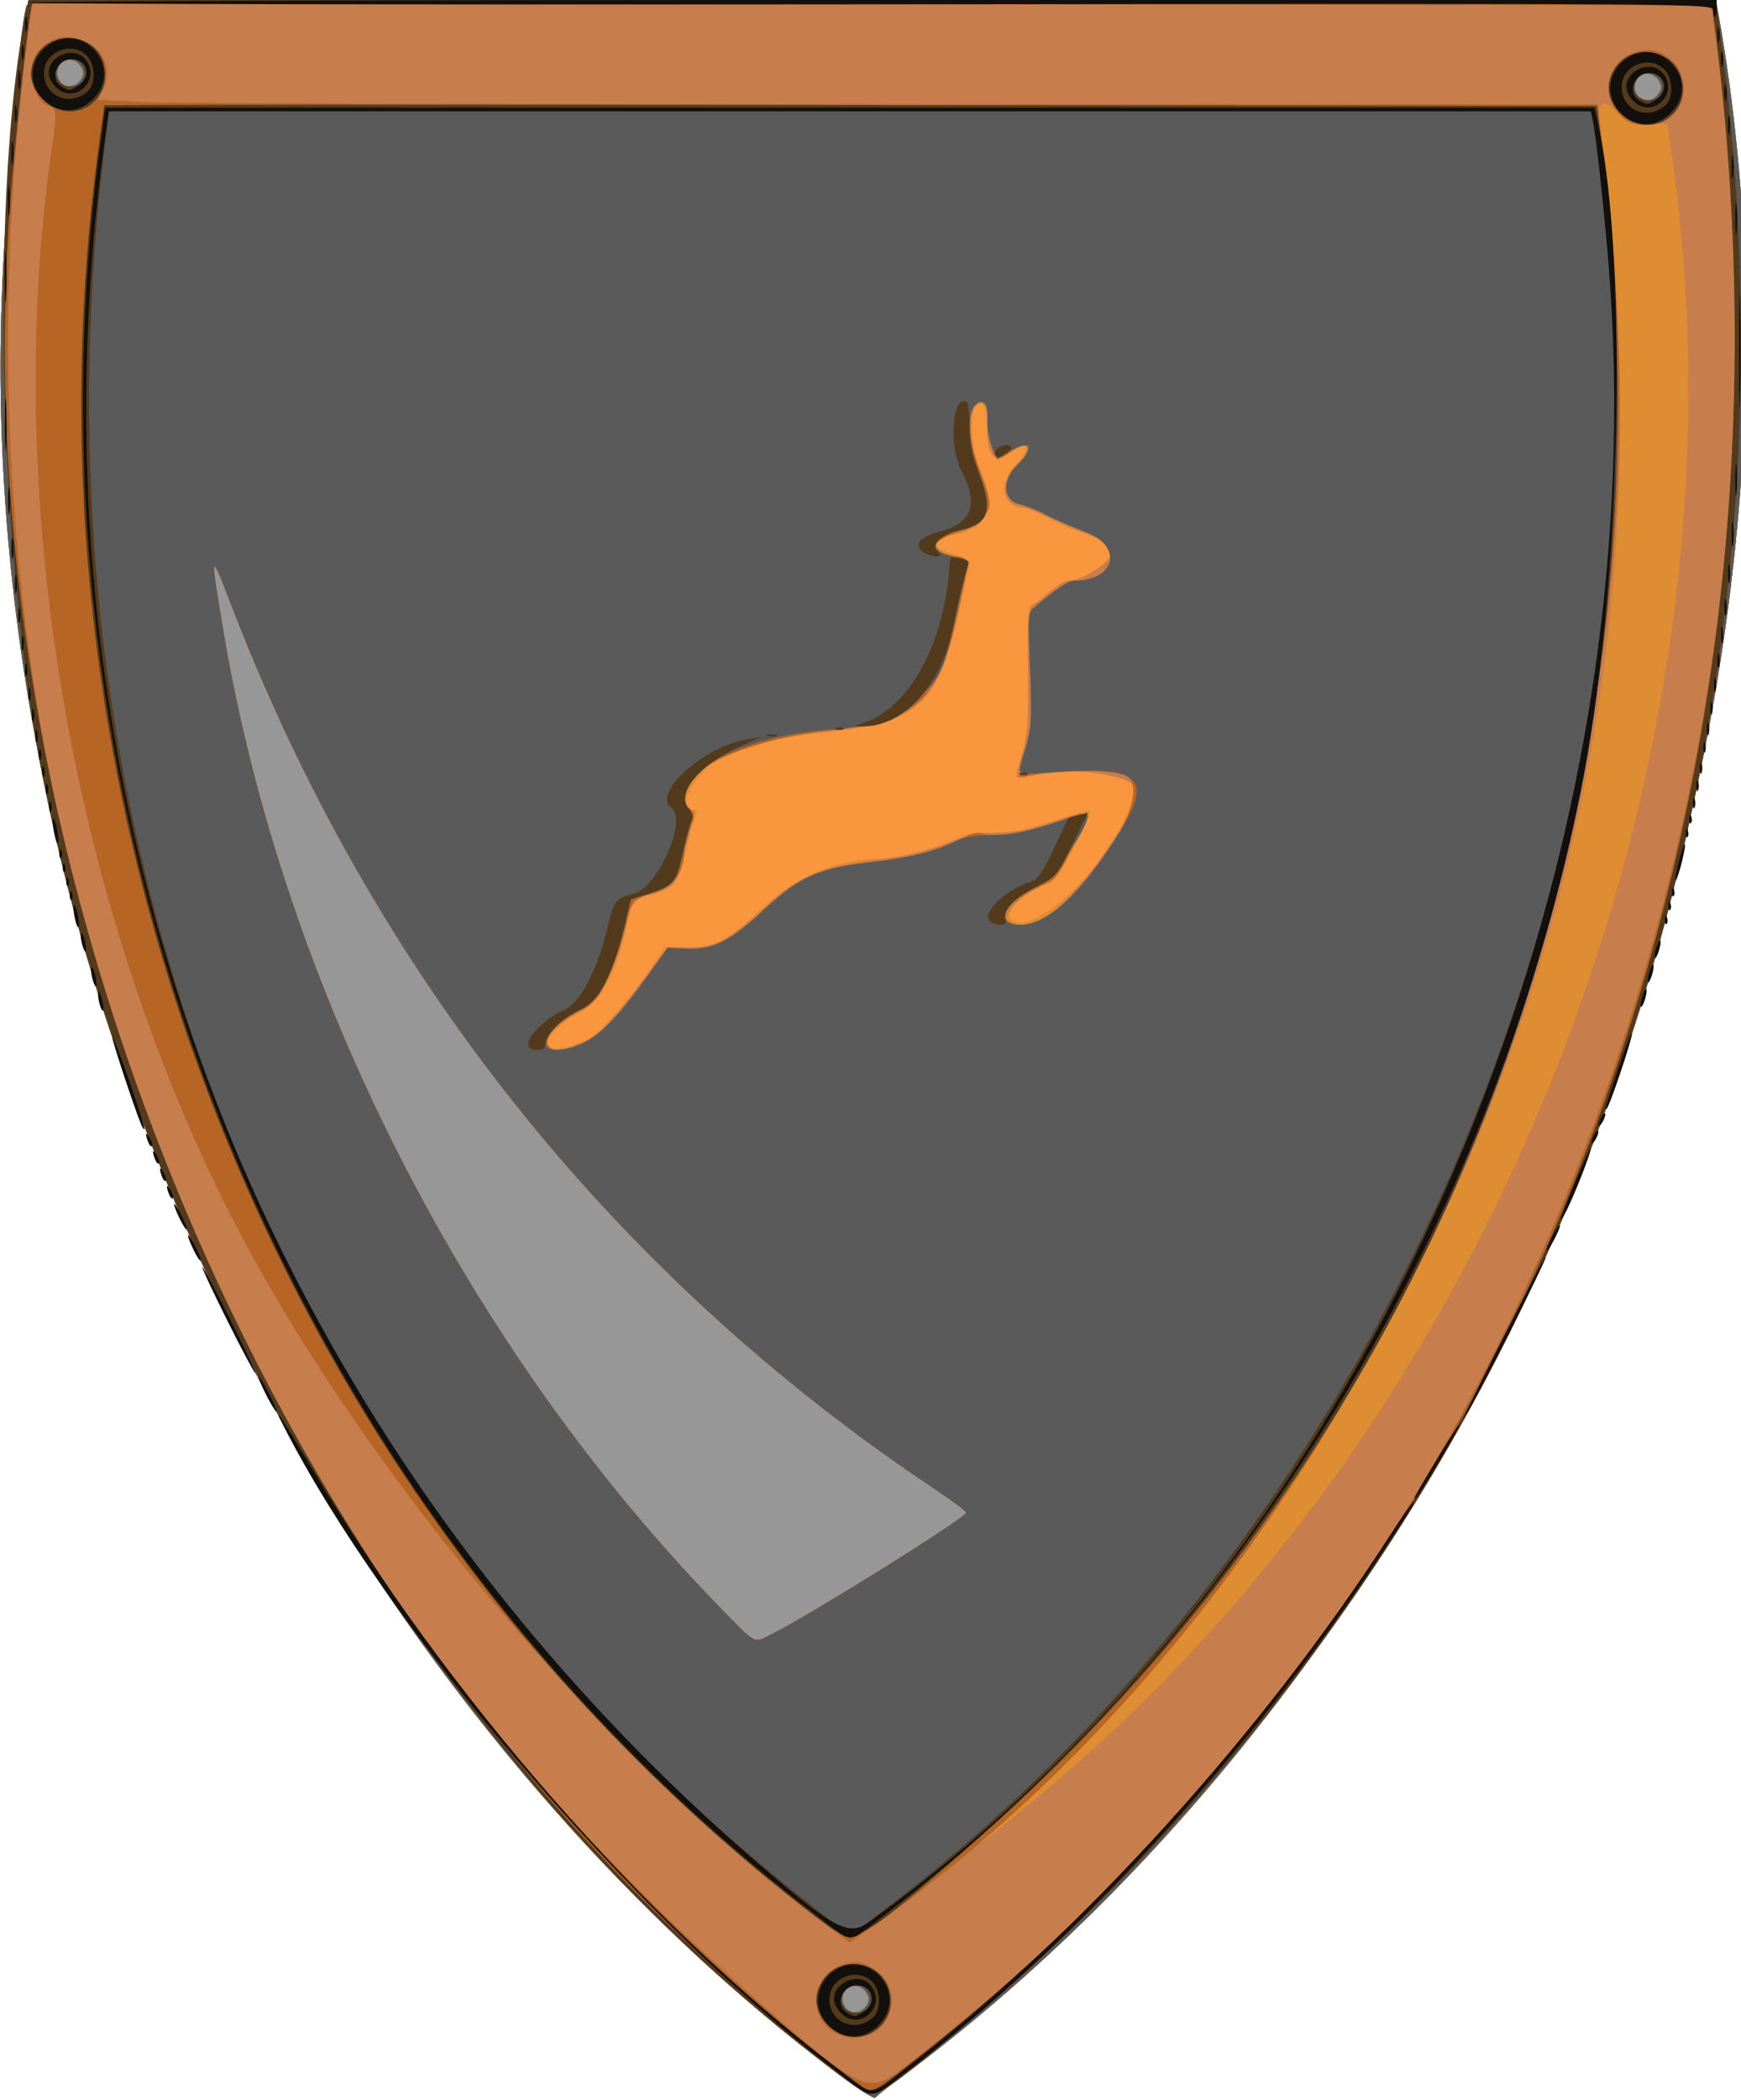 <?xml version="1.0" encoding="UTF-8"?>
<svg version="1.1" viewBox="0 0 469.69 566.25" xmlns="http://www.w3.org/2000/svg">
<path d="m226.31 559.4c-142.18-107.24-232.27-298.23-225.84-478.77 0.971-27.259 4.825-72.979 6.657-78.984 0.475-1.557 12.157-1.641 228.15-1.641h227.64l0.547 3.047c35.926 200.05-58.068 437.09-221.12 557.63-3.094 2.287-5.881 4.509-6.193 4.938-0.313 0.429-4.742-2.368-9.844-6.216z" fill="#fa963e"/>
<path d="m226.31 559.4c-142.18-107.24-232.27-298.23-225.84-478.77 0.971-27.259 4.825-72.979 6.657-78.984 0.475-1.557 12.157-1.641 228.15-1.641h227.64l0.547 3.047c35.926 200.05-58.068 437.09-221.12 557.63-3.094 2.287-5.881 4.509-6.193 4.938-0.313 0.429-4.742-2.368-9.844-6.216zm-67.672-279.21c3.455-1.737 12.969-12.64 18.084-20.724l2.591-4.095 6.205 0.024c7.789 0.03 10.25-1.248 20.042-10.405 9.469-8.856 20.461-13.423 32.304-13.423 4.34 0 16.013-3.137 20.844-5.602 2.692-1.373 4.696-1.673 8.576-1.282 4.175 0.421 6.928-0.095 15.693-2.939 5.846-1.897 10.754-3.311 10.905-3.142 0.973 1.087-8.95 19.527-10.508 19.527-5.826 0-14.201 8.749-9.93 10.373 9.944 3.781 38.473-30.746 31.32-37.905-2.421-2.423-15.812-3.294-24.88-1.617-6.764 1.25-6.447 1.671-4.205-5.587 1.62-5.248 1.833-8.249 1.611-22.751-0.234-15.3-0.113-16.786 1.441-17.656 0.933-0.523 3.098-2.181 4.811-3.685 1.713-1.504 3.788-2.734 4.612-2.734 2.95 0 8.606-2.987 10.731-5.668l2.164-2.73-3.102-1.906c-1.706-1.048-4.751-2.357-6.767-2.909-2.016-0.551-5.847-2.234-8.513-3.739-2.666-1.505-5.658-2.743-6.647-2.75-5.719-0.046-6.772-6.795-1.831-11.735 4.165-4.165 3.297-6.577-1.213-3.366-4.943 3.519-6.724 1.718-6.724-6.799 0-2.839-0.459-5.446-1.019-5.792-3.841-2.374-4.186 10.491-0.491 18.332 4.09 8.678 1.809 14.746-6.132 16.314-7.473 1.476-7.923 3.962-1.045 5.763 2.978 0.78 4.34 1.592 4.084 2.437-0.211 0.697-1.368 5.697-2.571 11.111-6.014 27.067-10.791 31.613-35.973 34.24-18.936 1.975-27.325 4.612-33.124 10.412-4.958 4.958-6.463 10.661-2.814 10.661 1.011 0 1.112 0.424 0.412 1.731-0.51 0.952-1.621 4.855-2.47 8.672-2.061 9.268-3.116 10.716-8.886 12.195-5.386 1.38-5.746 1.853-7.424 9.746-2.455 11.544-7.099 19.717-12.783 22.498-5.093 2.492-9.444 7.149-8.343 8.93 0.789 1.276 6.494 0.223 10.965-2.024z" fill="#979797"/>
<path d="m226.31 559.4c-142.18-107.24-232.27-298.23-225.84-478.77 0.971-27.259 4.825-72.979 6.657-78.984 0.475-1.557 12.157-1.641 228.15-1.641h227.64l0.547 3.047c35.926 200.05-58.068 437.09-221.12 557.63-3.094 2.287-5.881 4.509-6.193 4.938-0.313 0.429-4.742-2.368-9.844-6.216zm7.499-18.694c0.746-1.19 0.746-2.091 0-3.281-2.628-4.193-8.3-0.795-5.963 3.572 1.225 2.288 4.444 2.131 5.963-0.291zm-25.409-100.2c11.237-5.686 52.228-31.291 52.228-32.624 0-0.397-3.691-3.178-8.203-6.18-86.969-57.862-152.11-139.71-190.24-239.04-5.442-14.177-5.494-14.015-2.071 6.562 16.127 96.969 66.112 194.97 135.44 265.55 8.641 8.797 7.665 8.361 12.85 5.737zm-49.762-160.32c3.455-1.737 12.969-12.64 18.084-20.724l2.591-4.095 6.205 0.024c7.789 0.03 10.25-1.248 20.042-10.405 9.469-8.856 20.461-13.423 32.304-13.423 4.34 0 16.013-3.137 20.844-5.602 2.692-1.373 4.696-1.673 8.576-1.282 4.175 0.421 6.928-0.095 15.693-2.939 5.846-1.897 10.754-3.311 10.905-3.142 0.973 1.087-8.95 19.527-10.508 19.527-5.826 0-14.201 8.749-9.93 10.373 9.944 3.781 38.473-30.746 31.32-37.905-2.421-2.423-15.812-3.294-24.88-1.617-6.764 1.25-6.447 1.671-4.205-5.587 1.62-5.248 1.833-8.249 1.611-22.751-0.234-15.3-0.113-16.786 1.441-17.656 0.933-0.523 3.098-2.181 4.811-3.685 1.713-1.504 3.788-2.734 4.612-2.734 2.95 0 8.606-2.987 10.731-5.668l2.164-2.73-3.102-1.906c-1.706-1.048-4.751-2.357-6.767-2.909-2.016-0.551-5.847-2.234-8.513-3.739-2.666-1.505-5.658-2.743-6.647-2.75-5.719-0.046-6.772-6.795-1.831-11.735 4.165-4.165 3.297-6.577-1.213-3.366-4.943 3.519-6.724 1.718-6.724-6.799 0-2.839-0.459-5.446-1.019-5.792-3.841-2.374-4.186 10.491-0.491 18.332 4.09 8.678 1.809 14.746-6.132 16.314-7.473 1.476-7.923 3.962-1.045 5.763 2.978 0.78 4.34 1.592 4.084 2.437-0.211 0.697-1.368 5.697-2.571 11.111-6.014 27.067-10.791 31.613-35.973 34.24-18.936 1.975-27.325 4.612-33.124 10.412-4.958 4.958-6.463 10.661-2.814 10.661 1.011 0 1.112 0.424 0.412 1.731-0.51 0.952-1.621 4.855-2.47 8.672-2.061 9.268-3.116 10.716-8.886 12.195-5.386 1.38-5.746 1.853-7.424 9.746-2.455 11.544-7.099 19.717-12.783 22.498-5.093 2.492-9.444 7.149-8.343 8.93 0.789 1.276 6.494 0.223 10.965-2.024zm288.92-255.11c0.746-1.19 0.746-2.091 0-3.281-1.519-2.422-4.738-2.58-5.963-0.291-2.337 4.367 3.334 7.766 5.963 3.572zm-425.62-3.75c0.746-1.19 0.746-2.091 0-3.281-2.628-4.193-8.3-0.795-5.963 3.572 1.225 2.288 4.444 2.131 5.963-0.291z" fill="#de8d32"/>
<path d="m226.31 559.4c-142.18-107.24-232.27-298.23-225.84-478.77 0.971-27.259 4.825-72.979 6.657-78.984 0.475-1.557 12.157-1.641 228.15-1.641h227.64l0.547 3.047c35.926 200.05-58.068 437.09-221.12 557.63-3.094 2.287-5.881 4.509-6.193 4.938-0.313 0.429-4.742-2.368-9.844-6.216zm7.499-18.694c0.746-1.19 0.746-2.091 0-3.281-2.628-4.193-8.3-0.795-5.963 3.572 1.225 2.288 4.444 2.131 5.963-0.291zm22.601-37.266c0.933-1.031 1.486-1.875 1.228-1.875-0.258 0-1.232 0.844-2.166 1.875s-1.486 1.875-1.228 1.875c0.258 0 1.232-0.844 2.166-1.875zm24.375-19.561c124.95-103.79 193.47-281.79 170.21-442.16-0.523-3.609-0.96-7.019-0.97-7.577-0.012-0.651-1.804-0.867-5.001-0.601-4.584 0.38-5.215 0.18-7.897-2.501-4.716-4.716-6.262-4.017-5.478 2.476 2.611 21.608 3.329 29.069 4.345 45.125 9.864 155.91-48.201 300.32-165.52 411.64-12.901 12.242-9.877 10.363 10.312-6.407zm-72.385-43.374c11.237-5.686 52.228-31.291 52.228-32.624 0-0.397-3.691-3.178-8.203-6.18-86.969-57.862-152.11-139.71-190.24-239.04-5.442-14.177-5.494-14.015-2.071 6.562 16.127 96.969 66.112 194.97 135.44 265.55 8.641 8.797 7.665 8.361 12.85 5.737zm-50.342-159.84c3.757-1.769 7.168-5.394 15.235-16.186l6.577-8.8 5.926-0.16c7.515-0.203 10.376-1.713 20.59-10.864 9.141-8.19 14.428-10.681 26-12.25 13.032-1.767 16.918-2.63 23.275-5.173 4.597-1.839 8.208-2.57 13.367-2.705 5.078-0.133 9.445-1 15.506-3.078 10.111-3.467 10.102-3.481 4.826 7.024-3.952 7.869-4.478 8.479-9.569 11.098-11.457 5.894-10.453 13.765 1.059 8.302 8.734-4.144 26.858-29.442 25.363-35.401-1.034-4.118-23.16-6.27-30.777-2.993-1.467 0.631-1.446 0.159 0.249-5.725 1.562-5.42 1.827-9.008 1.71-23.181-0.122-14.862 0.043-16.87 1.448-17.656 0.872-0.488 2.987-2.118 4.7-3.622 1.713-1.504 3.994-2.734 5.068-2.734 4.466 0 13.388-6.904 11.943-9.242-0.281-0.455-3.157-1.795-6.39-2.979-3.234-1.184-8.2-3.296-11.036-4.693s-6.495-2.83-8.131-3.184c-4.955-1.072-5.297-6.599-0.692-11.204 4.245-4.245 3.283-6.783-1.328-3.5-4.784 3.406-6.724 1.127-6.724-7.898 0-3.956-0.323-5.112-1.429-5.112-3.947 0-3.927 9.786 0.039 19.547 3.544 8.721 1.901 12.984-5.806 15.059-8.059 2.17-8.799 5.366-1.524 6.582 4.255 0.711 4.226 0.088 0.749 16-5.23 23.936-10.768 28.706-36.475 31.414-24.705 2.602-43.094 13.1-35.772 20.422 1.253 1.253 1.151 2.425-0.929 10.622-2.708 10.675-2.507 10.394-9.023 12.598-5.719 1.934-5.744 1.968-7.734 10.674-2.148 9.396-6.851 18.445-10.548 20.292-13.737 6.865-13.495 15.184 0.254 8.709zm289.5-255.59c0.746-1.19 0.746-2.091 0-3.281-1.519-2.422-4.738-2.58-5.963-0.291-2.337 4.367 3.334 7.766 5.963 3.572zm-425.62-3.75c0.746-1.19 0.746-2.091 0-3.281-2.628-4.193-8.3-0.795-5.963 3.572 1.225 2.288 4.444 2.131 5.963-0.291z" fill="#c87d4d"/>
<path d="m226.31 559.4c-142.18-107.24-232.27-298.23-225.84-478.77 0.971-27.259 4.825-72.979 6.657-78.984 0.475-1.557 12.157-1.641 228.15-1.641h227.64l0.547 3.047c35.926 200.05-58.068 437.09-221.12 557.63-3.094 2.287-5.881 4.509-6.193 4.938-0.313 0.429-4.742-2.368-9.844-6.216zm18.509-2.649c161.3-122.92 246.24-335.89 218.01-546.61l-1.17-8.736-452.97-0.473-1.129 8.674c-26.212 201.46 44.528 395.32 191.68 525.3 34.424 30.406 34.373 30.381 45.58 21.841zm-19.712-8.681c-7.392-4.097-5.981-15.666 2.24-18.379 3.922-1.294 6.648-0.587 10.067 2.613 8.668 8.115-1.835 21.57-12.307 15.766zm8.703-7.364c0.746-1.19 0.746-2.091 0-3.281-2.628-4.193-8.3-0.795-5.963 3.572 1.225 2.288 4.444 2.131 5.963-0.291zm-12.556-22.84c-57.115-42.944-120.92-118.32-155.86-184.11-45.694-86.049-65.401-199.08-51.326-294.38 1.304-8.832 1.193-10.105-0.948-10.785-4.424-1.404-6.144-10.536-2.788-14.802 7.294-9.273 22.842-0.074 17.462 10.331l-1.44 2.784 11.904 0.607c6.547 0.334 97.592 0.609 202.32 0.611l190.42 0.004 0.651 5.391c2.611 21.608 3.329 29.069 4.345 45.125 10.84 171.34-72.551 352.58-203.96 443.27l-2.812 1.941-7.969-5.992zm-12.853-77.36c11.237-5.686 52.228-31.291 52.228-32.624 0-0.397-3.691-3.178-8.203-6.18-86.969-57.862-152.11-139.71-190.24-239.04-5.442-14.177-5.494-14.015-2.071 6.562 16.127 96.969 66.112 194.97 135.44 265.55 8.641 8.797 7.665 8.361 12.85 5.737zm-51.221-159.19c4.699-2.134 9.909-7.524 17.403-18.007l5.604-7.839 4.98 0.316c7.074 0.448 12.024-2.065 21.333-10.834 9.072-8.545 14.758-10.989 29.285-12.583 9.791-1.075 16.951-2.953 23.159-6.075 3.276-1.647 4.966-2.006 6.576-1.393 3.027 1.151 11.518-0.344 20.436-3.599 8.767-3.2 8.696-3.361 3.282 7.418-3.887 7.739-4.539 8.516-8.672 10.344-10.078 4.456-12.551 10.313-4.355 10.313 12.147 0 36.166-34.587 27.818-40.057-2.73-1.789-18.285-1.968-25.822-0.297-4.123 0.914-4.027 1.329-1.612-6.993 1.708-5.886 1.839-8.113 1.276-21.692-0.586-14.121-0.509-15.23 1.143-16.601 6.169-5.118 9.278-7.173 10.852-7.173 11.119 0 13.27-9.302 3.03-13.107-3.568-1.326-8.386-3.418-10.706-4.649-2.32-1.231-5.48-2.502-7.021-2.824-4.556-0.952-4.973-6.455-0.794-10.505 4.93-4.779 3.44-7.735-1.815-3.601-1.311 1.031-2.79 1.875-3.286 1.875-1.279 0-3.338-7.919-2.797-10.754 0.567-2.967-1.125-5.468-2.93-4.329-2.308 1.456-2.377 9.352-0.134 15.551 4.324 11.956 4.346 12.134 1.833 15.266-1.364 1.7-3.773 3.228-6.023 3.818-8.187 2.15-9.017 5.41-1.688 6.634 4.224 0.706 4.189 0.044 0.842 15.531-5.073 23.477-11.458 29.414-33.841 31.468-26.16 2.4-47.838 14.275-38.51 21.095 1.494 1.092 1.504 1.49 0.138 5.512-0.809 2.384-1.474 4.847-1.477 5.474-0.029 6.285-3.229 10.59-8.944 12.029-5.028 1.266-5.441 1.779-6.904 8.577-1.169 5.433-3.916 12.691-6.877 18.172-0.955 1.767-3.288 3.771-5.817 4.995-11.895 5.758-10.901 13.946 1.034 8.526zm-135.24-259.99c0.746-1.19 0.746-2.091 0-3.281-2.628-4.193-8.3-0.795-5.963 3.572 1.225 2.288 4.444 2.131 5.963-0.291zm416.23 10.76c-6.645-5.383-5.013-15.402 2.937-18.026 10.985-3.625 18.232 11.55 8.703 18.224-2.779 1.947-9.126 1.839-11.64-0.198zm9.399-7.01c0.746-1.19 0.746-2.091 0-3.281-1.519-2.422-4.738-2.58-5.963-0.291-2.337 4.367 3.334 7.766 5.963 3.572z" fill="#b76525"/>
<path d="m226.31 559.4c-142.18-107.24-232.27-298.23-225.84-478.77 0.971-27.259 4.825-72.979 6.657-78.984 0.475-1.557 12.157-1.641 228.15-1.641h227.64l0.547 3.047c35.926 200.05-58.068 437.09-221.12 557.63-3.094 2.287-5.881 4.509-6.193 4.938-0.313 0.429-4.742-2.368-9.844-6.216zm23.451-6.239c160.73-128.22 239.49-328.55 213.31-542.61l-1.175-9.609h-226.63-226.63l-0.539 3.047c-0.719 4.065-3.079 25.334-4.551 41.016-18.189 193.77 76.328 407.74 228.46 517.19 3.462 2.491 2.995 2.728 17.74-9.034zm-26.257-6.97c-3.408-3.408-4.144-7.252-2.14-11.171 4.063-7.944 16.176-6.83 18.503 1.702 2.735 10.026-9.009 16.822-16.363 9.469zm10.306-5.484c0.746-1.19 0.746-2.091 0-3.281-2.628-4.193-8.3-0.795-5.963 3.572 1.225 2.288 4.444 2.131 5.963-0.291zm-13.164-23.478c-143.74-109.48-219.17-295.74-193.87-478.72 0.743-5.375 1.351-9.911 1.351-10.08s90.594-0.201 201.32-0.071l201.32 0.237 1.113 8.906c22.519 180.22-40.566 348.54-173.61 463.22-28.156 24.27-27.692 24.066-37.625 16.5zm-12.245-76.722c11.237-5.686 52.228-31.291 52.228-32.624 0-0.397-3.691-3.178-8.203-6.18-86.969-57.862-152.11-139.71-190.24-239.04-5.442-14.177-5.494-14.015-2.071 6.562 16.127 96.969 66.112 194.97 135.44 265.55 8.641 8.797 7.665 8.361 12.85 5.737zm-51.221-159.19c4.691-2.13 9.908-7.523 17.356-17.942l5.557-7.774 5.063 0.235c7.188 0.333 12.092-2.168 21.346-10.884 9.072-8.545 14.758-10.989 29.285-12.583 9.249-1.015 16.941-2.942 22.066-5.529 2.232-1.126 5.451-1.675 9.844-1.679 4.708-4e-3 9.037-0.811 15.531-2.895 4.952-1.589 9.262-2.89 9.578-2.89 3.41 0-8.255 17.252-13.405 19.826-8.936 4.466-11.31 10.174-4.231 10.174 7.501 0 16.542-8.428 26.982-25.152 8.677-13.899 5.443-17.435-14.802-16.187-14.519 0.896-13.005 1.751-10.736-6.067 1.689-5.818 1.821-8.092 1.26-21.633-0.586-14.121-0.509-15.23 1.143-16.601 6.169-5.118 9.278-7.173 10.852-7.173 11.119 0 13.27-9.302 3.03-13.107-3.568-1.326-8.386-3.418-10.706-4.649-2.32-1.231-5.48-2.502-7.021-2.824-4.556-0.952-4.973-6.455-0.794-10.505 5.157-4.998 3.708-7.252-2.305-3.586l-3.09 1.884-1.398-3.347c-0.769-1.841-1.3-5.012-1.18-7.047 0.269-4.56-1.133-6.324-3.303-4.155-2.324 2.324-1.983 10.527 0.729 17.562 4.176 10.832 3.091 14.487-4.797 16.148-8.407 1.77-8.918 5.989-0.903 7.458 2.877 0.527 3.468 0.975 2.964 2.242-0.347 0.871-1.651 6.224-2.898 11.896-3.548 16.131-4.052 17.326-9.731 23.053-6.419 6.473-10.537 7.948-25.803 9.244-24.851 2.109-44.072 13.312-36.74 21.413 0.912 1.008 1.165 2.126 0.682 3.009-0.423 0.773-1.486 4.655-2.362 8.626-1.796 8.145-2.375 8.843-9.179 11.061l-4.874 1.589-1.539 6.471c-3.327 13.992-6.983 20.984-12.169 23.272-4.513 1.991-9.288 6.645-9.288 9.053 0 2.405 4.684 2.402 9.988-7e-3zm280.07-250.75c-3.408-3.408-4.144-7.252-2.14-11.171 4.063-7.944 16.176-6.83 18.503 1.702 2.735 10.026-9.009 16.822-16.363 9.469zm10.306-5.484c0.746-1.19 0.746-2.091 0-3.281-1.519-2.422-4.738-2.58-5.963-0.291-2.337 4.367 3.334 7.766 5.963 3.572zm-435.93 1.734c-3.408-3.408-4.144-7.252-2.14-11.171 4.02-7.86 16.246-6.85 18.475 1.527 2.762 10.378-8.784 17.195-16.335 9.644zm10.306-5.484c0.746-1.19 0.746-2.091 0-3.281-2.628-4.193-8.3-0.795-5.963 3.572 1.225 2.288 4.444 2.131 5.963-0.291z" fill="#5a5a5a"/>
<path d="m228.62 560.95c-106.36-77.821-191.75-216.96-217.76-354.82-11.507-60.992-13.272-157.1-3.738-203.55l0.529-2.578h227.6 227.6l1.059 7.734c28.375 207.21-48.705 409.34-206.09 540.43-22.632 18.85-21.552 18.378-29.194 12.786zm21.139-7.793c160.73-128.22 239.49-328.55 213.31-542.61l-1.175-9.609h-226.63-226.63l-0.539 3.047c-0.719 4.065-3.079 25.334-4.551 41.016-18.189 193.77 76.328 407.74 228.46 517.19 3.462 2.491 2.995 2.728 17.74-9.034zm-26.257-6.97c-3.408-3.408-4.144-7.252-2.14-11.171 4.063-7.944 16.176-6.83 18.503 1.702 2.735 10.026-9.009 16.822-16.363 9.469zm10.875-5.25c0.713-1.332 0.713-2.418 0-3.75-1.771-3.309-7.5-1.877-7.5 1.875s5.729 5.184 7.5 1.875zm-13.733-23.713c-143.74-109.48-219.17-295.74-193.87-478.72 0.743-5.375 1.351-9.911 1.351-10.08s90.594-0.201 201.32-0.071l201.32 0.237 1.113 8.906c22.519 180.22-40.566 348.54-173.61 463.22-28.156 24.27-27.692 24.066-37.625 16.5zm16.7-1.367c142.55-106.9 222.83-308.39 192.36-482.81l-0.532-3.047h-199.87-199.87l-1.121 9.141c-22.891 186.64 47.252 361.97 189.58 473.87 12.378 9.732 10.612 9.474 19.452 2.844zm-94.842-234.42c0-2.294 5.287-7.253 9.692-9.09 4.185-1.746 8.915-10.652 11.598-21.838 1.861-7.759 2.137-8.122 7.275-9.56 6.505-1.821 14.404-19.89 10.078-23.054-5.471-4 8.944-16.84 20.889-18.607l3.75-0.555-3.333 1.304c-12.798 5.006-20.652 13.656-16.532 18.208 0.912 1.008 1.165 2.126 0.682 3.009-0.423 0.773-1.486 4.655-2.362 8.626-1.796 8.145-2.375 8.843-9.179 11.061l-4.874 1.589-1.539 6.471c-3.327 13.992-6.983 20.984-12.169 23.272-4.513 1.991-9.288 6.645-9.288 9.053 0 1.298-0.656 1.803-2.344 1.803-1.634 0-2.344-0.512-2.344-1.691zm124.82-32.894c-3.014-1.91 3.89-8.747 10.988-10.88 1.631-0.49 3.209-2.803 5.985-8.772 2.073-4.458 3.819-8.177 3.88-8.264 0.061-0.087 1.279-0.451 2.708-0.81l2.597-0.652-4.181 8.59c-4.075 8.372-4.326 8.662-9.904 11.45-5.942 2.97-9.055 6.327-8.121 8.761 0.605 1.576-1.819 1.931-3.952 0.579zm8.128-40.118c0.677-0.271 1.485-0.238 1.797 0.074 0.312 0.312-0.242 0.533-1.23 0.492-1.092-0.045-1.314-0.267-0.566-0.566zm-68.496-10.293c0.645-0.26 1.699-0.26 2.344 0 0.645 0.26 0.117 0.473-1.172 0.473s-1.816-0.213-1.172-0.473zm18.809-1.895c0.677-0.271 1.485-0.238 1.797 0.074 0.312 0.312-0.242 0.533-1.23 0.492-1.092-0.045-1.314-0.267-0.566-0.566zm6.744-1.173c12.799-3.893 22.486-21.635 23.736-43.472 0.076-1.33 0.604-1.564 2.472-1.096 3.084 0.774 2.972 0.36 1.462 5.378-0.725 2.408-2.039 8.084-2.921 12.612-3.205 16.462-13.67 27.849-25.156 27.372-1.664-0.069-1.606-0.183 0.407-0.795zm16.38-46.366c-2.452-1.793-0.586-3.965 4.582-5.332 8.821-2.334 10.647-7.34 5.943-16.288-3.555-6.762-2.48-21.076 1.403-18.676 0.411 0.254 0.748 3.175 0.748 6.491 0 4.127 0.714 7.88 2.263 11.898 4.176 10.832 3.091 14.487-4.797 16.148-4.947 1.042-8.283 4.135-6.179 5.73 2.432 1.844-1.442 1.874-3.963 0.031zm19.631-26.007c-0.67-1.084 1.159-2.65 3.123-2.674 1.747-0.021 1.417 1.257-0.66 2.553-1.303 0.814-2.014 0.849-2.464 0.121zm168.73-92.126c-3.408-3.408-4.144-7.252-2.14-11.171 4.063-7.944 16.176-6.83 18.503 1.702 2.735 10.026-9.009 16.822-16.363 9.469zm10.875-5.25c0.713-1.332 0.713-2.418 0-3.75-1.771-3.309-7.5-1.877-7.5 1.875s5.729 5.184 7.5 1.875zm-436.5 1.5c-3.408-3.408-4.144-7.252-2.14-11.171 4.02-7.86 16.246-6.85 18.475 1.527 2.762 10.378-8.784 17.195-16.335 9.644zm10.875-5.25c0.713-1.332 0.713-2.418 0-3.75-1.771-3.309-7.5-1.877-7.5 1.875s5.729 5.184 7.5 1.875z" fill="#543a1c"/>
<path d="m224.69 557.76c-53.961-41.083-120.68-119.16-148.39-173.64-2.946-5.793-0.331-1.87 7.402 11.105 37.272 62.539 89.807 122.6 142.11 162.46 10.595 8.075 7.993 8.24 20.295-1.292 46.076-35.702 94.493-89.174 128.8-142.25 3.25-5.027 6.101-9.141 6.337-9.141 0.575 0 0.327 0.399-9.641 15.517-34.25 51.945-83.254 105.15-127.47 138.39-10.254 7.709-7.608 7.865-19.448-1.149zm0.643-10.141c-5.697-3.567-6.237-11.261-1.094-15.589 9.046-7.611 21.1 4.835 13.185 13.614-3.37 3.738-8.053 4.503-12.091 1.975zm10.216-3.617c2.248-2.025 2.12-7.271-0.234-9.625-4.104-4.104-11.562-1.079-11.562 4.69 0 6.305 7.019 9.242 11.797 4.936zm-8.672-1.188c-1.031-1.031-1.875-2.719-1.875-3.75 0-4.622 6.634-7.297 9.698-3.911 4.933 5.451-2.628 12.856-7.823 7.661zm6.354-0.522c3.524-2.468 2.144-6.978-2.135-6.978-4.012 0-5.915 5.481-2.578 7.425 2.167 1.262 2.29 1.25 4.713-0.447zm-13.044-25.856c-143.44-109.32-218.32-295.56-192.85-479.64l1.07-7.734h200.85 200.85l0.517 2.109c8.578 35.02 6.968 123.24-3.236 177.42-22.502 119.48-92.717 234.06-188.49 307.57-10.845 8.324-8.199 8.286-18.715 0.271zm14.284 1.848c132.03-94.967 212.83-275.4 199.59-445.73-1.089-14.005-3.613-37.375-4.37-40.449l-0.519-2.109h-199.91-199.91l-1.07 7.734c-24.205 174.94 39.989 345.83 173.75 462.56 22.705 19.814 26.768 22.067 32.437 17.989zm147.37-114.92c2.799-5.081 11.304-18.984 11.613-18.984 0.494 0 0.847-0.643-5.775 10.547-2.975 5.027-5.592 9.141-5.817 9.141-0.225 0-0.234-0.316-0.021-0.703zm23.405-42.099c6.311-12.455 11.618-22.506 11.794-22.336 0.406 0.393-20.168 40.951-21.947 43.264-0.727 0.945 3.842-8.472 10.152-20.928zm-333.53 14.677c-1.306-2.578-2.164-4.688-1.907-4.688 0.258 0 1.538 2.109 2.844 4.688 1.306 2.578 2.164 4.688 1.907 4.688-0.258 0-1.538-2.109-2.844-4.688zm-10.363-19.788c-3.901-7.79-6.947-14.309-6.767-14.488 0.179-0.179 3.578 6.194 7.552 14.163 3.974 7.969 7.02 14.488 6.767 14.488-0.252 0-3.651-6.373-7.552-14.163zm-9.157-19.162c-2.202-4.618-1.893-5.404 0.41-1.04 1.046 1.982 1.736 3.77 1.533 3.973-0.203 0.203-1.077-1.117-1.943-2.933zm365.07 0.044c0-0.516 0.808-2.414 1.796-4.219s1.796-2.859 1.796-2.344c0 0.516-0.808 2.414-1.796 4.219s-1.796 2.859-1.796 2.344zm-368.82-8.481c-2.202-4.618-1.893-5.404 0.41-1.04 1.046 1.982 1.736 3.77 1.533 3.973-0.203 0.203-1.077-1.117-1.943-2.933zm372.68 0.025c0.907-3.117 7.684-19.138 7.973-18.849 0.433 0.433-4.952 14.091-6.855 17.387-0.768 1.33-1.271 1.988-1.118 1.463zm-375.54-6.581c-0.905-2.357-0.638-2.966 0.467-1.065 0.547 0.941 0.797 1.908 0.556 2.15-0.241 0.241-0.702-0.247-1.023-1.085zm-1.875-4.688c-0.905-2.357-0.638-2.966 0.467-1.065 0.547 0.941 0.797 1.908 0.556 2.15-0.241 0.241-0.702-0.247-1.023-1.085zm-1.875-4.688c-0.905-2.357-0.638-2.966 0.467-1.065 0.547 0.941 0.797 1.908 0.556 2.15-0.241 0.241-0.702-0.247-1.023-1.085zm-1.875-4.688c-0.905-2.357-0.638-2.966 0.467-1.065 0.547 0.941 0.797 1.908 0.556 2.15-0.241 0.241-0.702-0.247-1.023-1.085zm389.44 0.036c0-0.516 0.409-1.57 0.909-2.344s0.909-0.984 0.909-0.469c0 0.516-0.409 1.57-0.909 2.344s-0.909 0.984-0.909 0.469zm-391.39-4.881c-2.449-6.3-7.979-23.124-7.694-23.409 0.192-0.192 2.285 5.238 4.652 12.066 2.367 6.828 4.167 12.552 4 12.719-0.167 0.167-0.599-0.452-0.958-1.377zm393.26 0.194c0-0.516 0.409-1.57 0.909-2.344s0.909-0.984 0.909-0.469c0 0.516-0.409 1.57-0.909 2.344s-0.909 0.984-0.909 0.469zm2.028-5.156c0.264-0.773 1.852-5.546 3.528-10.606s3.211-9.036 3.412-8.835c0.456 0.456-5.923 19.519-6.788 20.286-0.348 0.309-0.416-0.072-0.152-0.845zm-406.52-27.723c-0.345-1.374-0.446-2.679-0.225-2.9 0.221-0.221 0.684 0.722 1.029 2.096 0.345 1.374 0.446 2.679 0.225 2.9-0.221 0.221-0.684-0.722-1.029-2.096zm415.85 0.536c0-0.773 0.363-2.25 0.806-3.281 0.508-1.182 0.806-1.355 0.806-0.469 0 0.773-0.363 2.25-0.806 3.281-0.508 1.182-0.806 1.355-0.806 0.469zm-417.72-7.098c-0.345-1.374-0.446-2.679-0.225-2.9 0.221-0.221 0.684 0.722 1.029 2.096 0.345 1.374 0.446 2.679 0.225 2.9-0.221 0.221-0.684-0.722-1.029-2.096zm419.6 0.536c0-0.773 0.363-2.25 0.806-3.281 0.508-1.182 0.806-1.355 0.806-0.469 0 0.773-0.363 2.25-0.806 3.281-0.508 1.182-0.806 1.355-0.806 0.469zm1.875-6.562c0-0.773 0.363-2.25 0.806-3.281 0.508-1.182 0.806-1.355 0.806-0.469 0 0.773-0.363 2.25-0.806 3.281-0.508 1.182-0.806 1.355-0.806 0.469zm-424.28-3.348c-0.345-1.374-0.446-2.679-0.225-2.9 0.221-0.221 0.684 0.722 1.029 2.096 0.345 1.374 0.446 2.679 0.225 2.9-0.221 0.221-0.684-0.722-1.029-2.096zm-1.942-6.964c-0.356-1.621-0.452-3.142-0.213-3.381s0.704 0.913 1.033 2.561c0.782 3.908 0.024 4.665-0.82 0.82zm428.98 0.391c0.045-1.092 0.267-1.314 0.566-0.566 0.271 0.677 0.238 1.485-0.074 1.797-0.312 0.312-0.533-0.242-0.492-1.23zm0.938-3.75c0.045-1.092 0.267-1.314 0.566-0.566 0.271 0.677 0.238 1.485-0.074 1.797-0.312 0.312-0.533-0.242-0.492-1.23zm-431.25-2.812c0.045-1.092 0.267-1.314 0.566-0.566 0.271 0.677 0.238 1.485-0.074 1.797-0.312 0.312-0.533-0.242-0.492-1.23zm432.19-0.938c0.045-1.092 0.267-1.314 0.566-0.566 0.271 0.677 0.238 1.485-0.074 1.797-0.312 0.312-0.533-0.242-0.492-1.23zm-433.13-2.812c0.045-1.092 0.267-1.314 0.566-0.566 0.271 0.677 0.238 1.485-0.074 1.797-0.312 0.312-0.533-0.242-0.492-1.23zm434.09-0.391c-0.036-0.773 0.521-3.516 1.239-6.094 0.717-2.578 1.334-4.055 1.37-3.281 0.036 0.773-0.521 3.516-1.239 6.094-0.717 2.578-1.334 4.055-1.37 3.281zm-435.03-3.359c0.045-1.092 0.267-1.314 0.566-0.566 0.271 0.677 0.238 1.485-0.074 1.797-0.312 0.312-0.533-0.242-0.492-1.23zm-0.938-3.75c0.045-1.092 0.267-1.314 0.566-0.566 0.271 0.677 0.238 1.485-0.074 1.797-0.312 0.312-0.533-0.242-0.492-1.23zm-1.428-5.599c-0.353-1.881-0.454-3.608-0.225-3.837 0.229-0.229 0.705 1.123 1.058 3.004 0.353 1.881 0.454 3.608 0.225 3.837-0.229 0.229-0.705-1.123-1.058-3.004zm440.18-0.026c0.045-1.092 0.267-1.314 0.566-0.566 0.271 0.677 0.238 1.485-0.074 1.797-0.312 0.312-0.533-0.242-0.492-1.23zm0.938-3.75c0.045-1.092 0.267-1.314 0.566-0.566 0.271 0.677 0.238 1.485-0.074 1.797-0.312 0.312-0.533-0.242-0.492-1.23zm-442.43-3.203c0-1.289 0.213-1.816 0.473-1.172 0.26 0.645 0.26 1.699 0 2.344-0.26 0.645-0.473 0.117-0.473-1.172zm443.44-0.938c0-1.289 0.213-1.816 0.473-1.172 0.26 0.645 0.26 1.699 0 2.344-0.26 0.645-0.473 0.117-0.473-1.172zm-444.37-3.75c0-1.289 0.213-1.816 0.473-1.172 0.26 0.645 0.26 1.699 0 2.344-0.26 0.645-0.473 0.117-0.473-1.172zm445.31-0.938c0-1.289 0.213-1.816 0.473-1.172 0.26 0.645 0.26 1.699 0 2.344-0.26 0.645-0.473 0.117-0.473-1.172zm-446.25-3.75c0-1.289 0.213-1.816 0.473-1.172 0.26 0.645 0.26 1.699 0 2.344-0.26 0.645-0.473 0.117-0.473-1.172zm447.19-0.938c0-1.289 0.213-1.816 0.473-1.172 0.26 0.645 0.26 1.699 0 2.344-0.26 0.645-0.473 0.117-0.473-1.172zm-448.12-3.75c0-1.289 0.213-1.816 0.473-1.172 0.26 0.645 0.26 1.699 0 2.344-0.26 0.645-0.473 0.117-0.473-1.172zm449.06-1.875c0-1.289 0.213-1.816 0.473-1.172 0.26 0.645 0.26 1.699 0 2.344-0.26 0.645-0.473 0.117-0.473-1.172zm-449.97-3.281c0.019-1.547 0.229-2.066 0.467-1.154 0.238 0.912 0.222 2.178-0.035 2.812-0.257 0.635-0.451-0.112-0.432-1.659zm450.94-1.875c0.019-1.547 0.229-2.066 0.467-1.154 0.238 0.912 0.222 2.178-0.035 2.812-0.257 0.635-0.451-0.112-0.432-1.659zm-451.88-3.75c0.019-1.547 0.229-2.066 0.467-1.154 0.238 0.912 0.222 2.178-0.035 2.812-0.257 0.635-0.451-0.112-0.432-1.659zm452.81-1.875c0.019-1.547 0.229-2.066 0.467-1.154 0.238 0.912 0.222 2.178-0.035 2.812-0.257 0.635-0.451-0.112-0.432-1.659zm-453.75-3.75c0.019-1.547 0.229-2.066 0.467-1.154 0.238 0.912 0.222 2.178-0.035 2.812-0.257 0.635-0.451-0.112-0.432-1.659zm454.72-2.344c0-1.805 0.193-2.543 0.429-1.641 0.236 0.902 0.236 2.379 0 3.281-0.236 0.902-0.429 0.164-0.429-1.641zm-455.66-4.219c0.019-1.547 0.229-2.066 0.467-1.154 0.238 0.912 0.222 2.178-0.035 2.812-0.257 0.635-0.451-0.112-0.432-1.659zm456.6-2.344c0-1.805 0.193-2.543 0.429-1.641 0.236 0.902 0.236 2.379 0 3.281-0.236 0.902-0.429 0.164-0.429-1.641zm-457.5-4.688c0-1.805 0.193-2.543 0.429-1.641 0.236 0.902 0.236 2.379 0 3.281-0.236 0.902-0.429 0.164-0.429-1.641zm458.46-2.344c0.01-2.062 0.202-2.796 0.427-1.63 0.224 1.166 0.216 2.854-0.019 3.75-0.235 0.896-0.418-0.058-0.408-2.12zm-459.39-5.156c0-1.805 0.193-2.543 0.429-1.641 0.236 0.902 0.236 2.379 0 3.281-0.236 0.902-0.429 0.164-0.429-1.641zm460.33-2.344c0.01-2.062 0.202-2.796 0.427-1.63 0.224 1.166 0.216 2.854-0.019 3.75-0.235 0.896-0.418-0.058-0.408-2.12zm-461.23-6.094c0-2.32 0.183-3.269 0.406-2.109 0.223 1.16 0.223 3.059 0 4.219-0.223 1.16-0.406 0.211-0.406-2.109zm462.19-2.812c0-2.32 0.183-3.269 0.406-2.109 0.223 1.16 0.223 3.059 0 4.219-0.223 1.16-0.406 0.211-0.406-2.109zm-463.11-7.031c0.007-2.578 0.189-3.522 0.405-2.096 0.215 1.425 0.21 3.534-0.013 4.688-0.223 1.153-0.399-0.013-0.392-2.591zm464.08-3.75c6e-3 -3.094 0.18-4.246 0.389-2.561 0.209 1.685 0.204 4.216-0.01 5.625-0.214 1.409-0.385 0.03-0.379-3.064zm-464.99-8.906c0-3.352 0.17-4.723 0.378-3.047 0.208 1.676 0.208 4.418 0 6.094-0.208 1.676-0.378 0.305-0.378-3.047zm465.95-5.625c0-3.867 0.165-5.449 0.368-3.516 0.202 1.934 0.202 5.098 0 7.031-0.202 1.934-0.368 0.352-0.368-3.516zm-466.83-15c0-6.445 0.15-9.082 0.333-5.859 0.183 3.223 0.183 8.496 0 11.719-0.183 3.223-0.333 0.586-0.333-5.859zm467.86-19.688c0-13.664 0.131-19.254 0.291-12.422s0.16 18.012 0 24.844c-0.16 6.832-0.291 1.242-0.291-12.422zm-467.86-20.156c0.002-6.188 0.154-8.597 0.337-5.354 0.184 3.243 0.182 8.305-0.003 11.25-0.185 2.945-0.336 0.291-0.334-5.896zm466.83-15.469c0-3.867 0.165-5.449 0.368-3.516s0.202 5.098 0 7.031-0.368 0.352-0.368-3.516zm-465.95-5.156c0.004-3.609 0.174-4.971 0.377-3.026 0.203 1.945 0.2 4.898-0.008 6.562-0.207 1.664-0.373 0.073-0.369-3.537zm464.97-8.906c0-2.836 0.176-3.996 0.391-2.578 0.215 1.418 0.215 3.738 0 5.156-0.215 1.418-0.391 0.258-0.391-2.578zm-464.06-3.75c0-2.836 0.176-3.996 0.391-2.578 0.215 1.418 0.215 3.738 0 5.156-0.215 1.418-0.391 0.258-0.391-2.578zm463.1-7.5c0-2.32 0.183-3.269 0.406-2.109 0.223 1.16 0.223 3.059 0 4.219-0.223 1.16-0.406 0.211-0.406-2.109zm-462.21-3.281c0.01-2.062 0.202-2.796 0.427-1.63 0.224 1.166 0.216 2.854-0.019 3.75-0.235 0.896-0.418-0.058-0.408-2.12zm435.09 1.524c-5.697-3.567-6.237-11.261-1.094-15.589 9.046-7.611 21.1 4.835 13.185 13.614-3.37 3.738-8.053 4.503-12.091 1.975zm10.216-3.617c2.248-2.025 2.12-7.271-0.234-9.625-4.104-4.104-11.562-1.079-11.562 4.69 0 6.305 7.019 9.242 11.797 4.936zm-8.672-1.188c-1.031-1.031-1.875-2.719-1.875-3.75 0-4.622 6.634-7.297 9.698-3.911 4.933 5.451-2.628 12.856-7.823 7.661zm6.354-0.522c3.524-2.468 2.144-6.978-2.135-6.978-4.012 0-5.915 5.481-2.578 7.425 2.167 1.262 2.29 1.25 4.713-0.447zm-433.52 1.577c-5.697-3.567-6.237-11.261-1.094-15.589 9.046-7.611 21.1 4.835 13.185 13.614-3.37 3.738-8.053 4.503-12.091 1.975zm10.216-3.617c2.248-2.025 2.12-7.271-0.234-9.625-4.104-4.104-11.562-1.079-11.562 4.69 0 6.305 7.019 9.242 11.797 4.936zm-8.672-1.188c-1.031-1.031-1.875-2.719-1.875-3.75 0-4.622 6.634-7.297 9.698-3.911 4.933 5.451-2.628 12.856-7.823 7.661zm6.354-0.522c3.524-2.468 2.144-6.978-2.135-6.978-4.012 0-5.915 5.481-2.578 7.425 2.167 1.262 2.29 1.25 4.713-0.447zm443.88 1.928c0.01-2.062 0.202-2.796 0.427-1.63 0.224 1.166 0.216 2.854-0.019 3.75-0.235 0.896-0.418-0.058-0.408-2.12zm-460.29-3.281c0-2.32 0.183-3.269 0.406-2.109 0.223 1.16 0.223 3.059 0 4.219-0.223 1.16-0.406 0.211-0.406-2.109zm459.34-5.625c0-1.805 0.193-2.543 0.429-1.641 0.236 0.902 0.236 2.379 0 3.281-0.236 0.902-0.429 0.164-0.429-1.641zm-458.44-1.875c0-1.805 0.193-2.543 0.429-1.641s0.236 2.379 0 3.281-0.429 0.164-0.429-1.641zm457.5-4.688c0-1.805 0.193-2.543 0.429-1.641 0.236 0.902 0.236 2.379 0 3.281-0.236 0.902-0.429 0.164-0.429-1.641zm-456.56-2.812c0-1.805 0.193-2.543 0.429-1.641 0.236 0.902 0.236 2.379 0 3.281s-0.429 0.164-0.429-1.641zm455.41-3.754c0-1.875-0.393-1.878-227.34-1.641-125.04 0.131-227.34-0.078-227.34-0.465 6.1e-6 -0.387 102.52-0.703 227.81-0.703h227.81v2.344c0 1.289-0.211 2.344-0.469 2.344s-0.469-0.845-0.469-1.879z" fill="#120f0d"/>
</svg>
